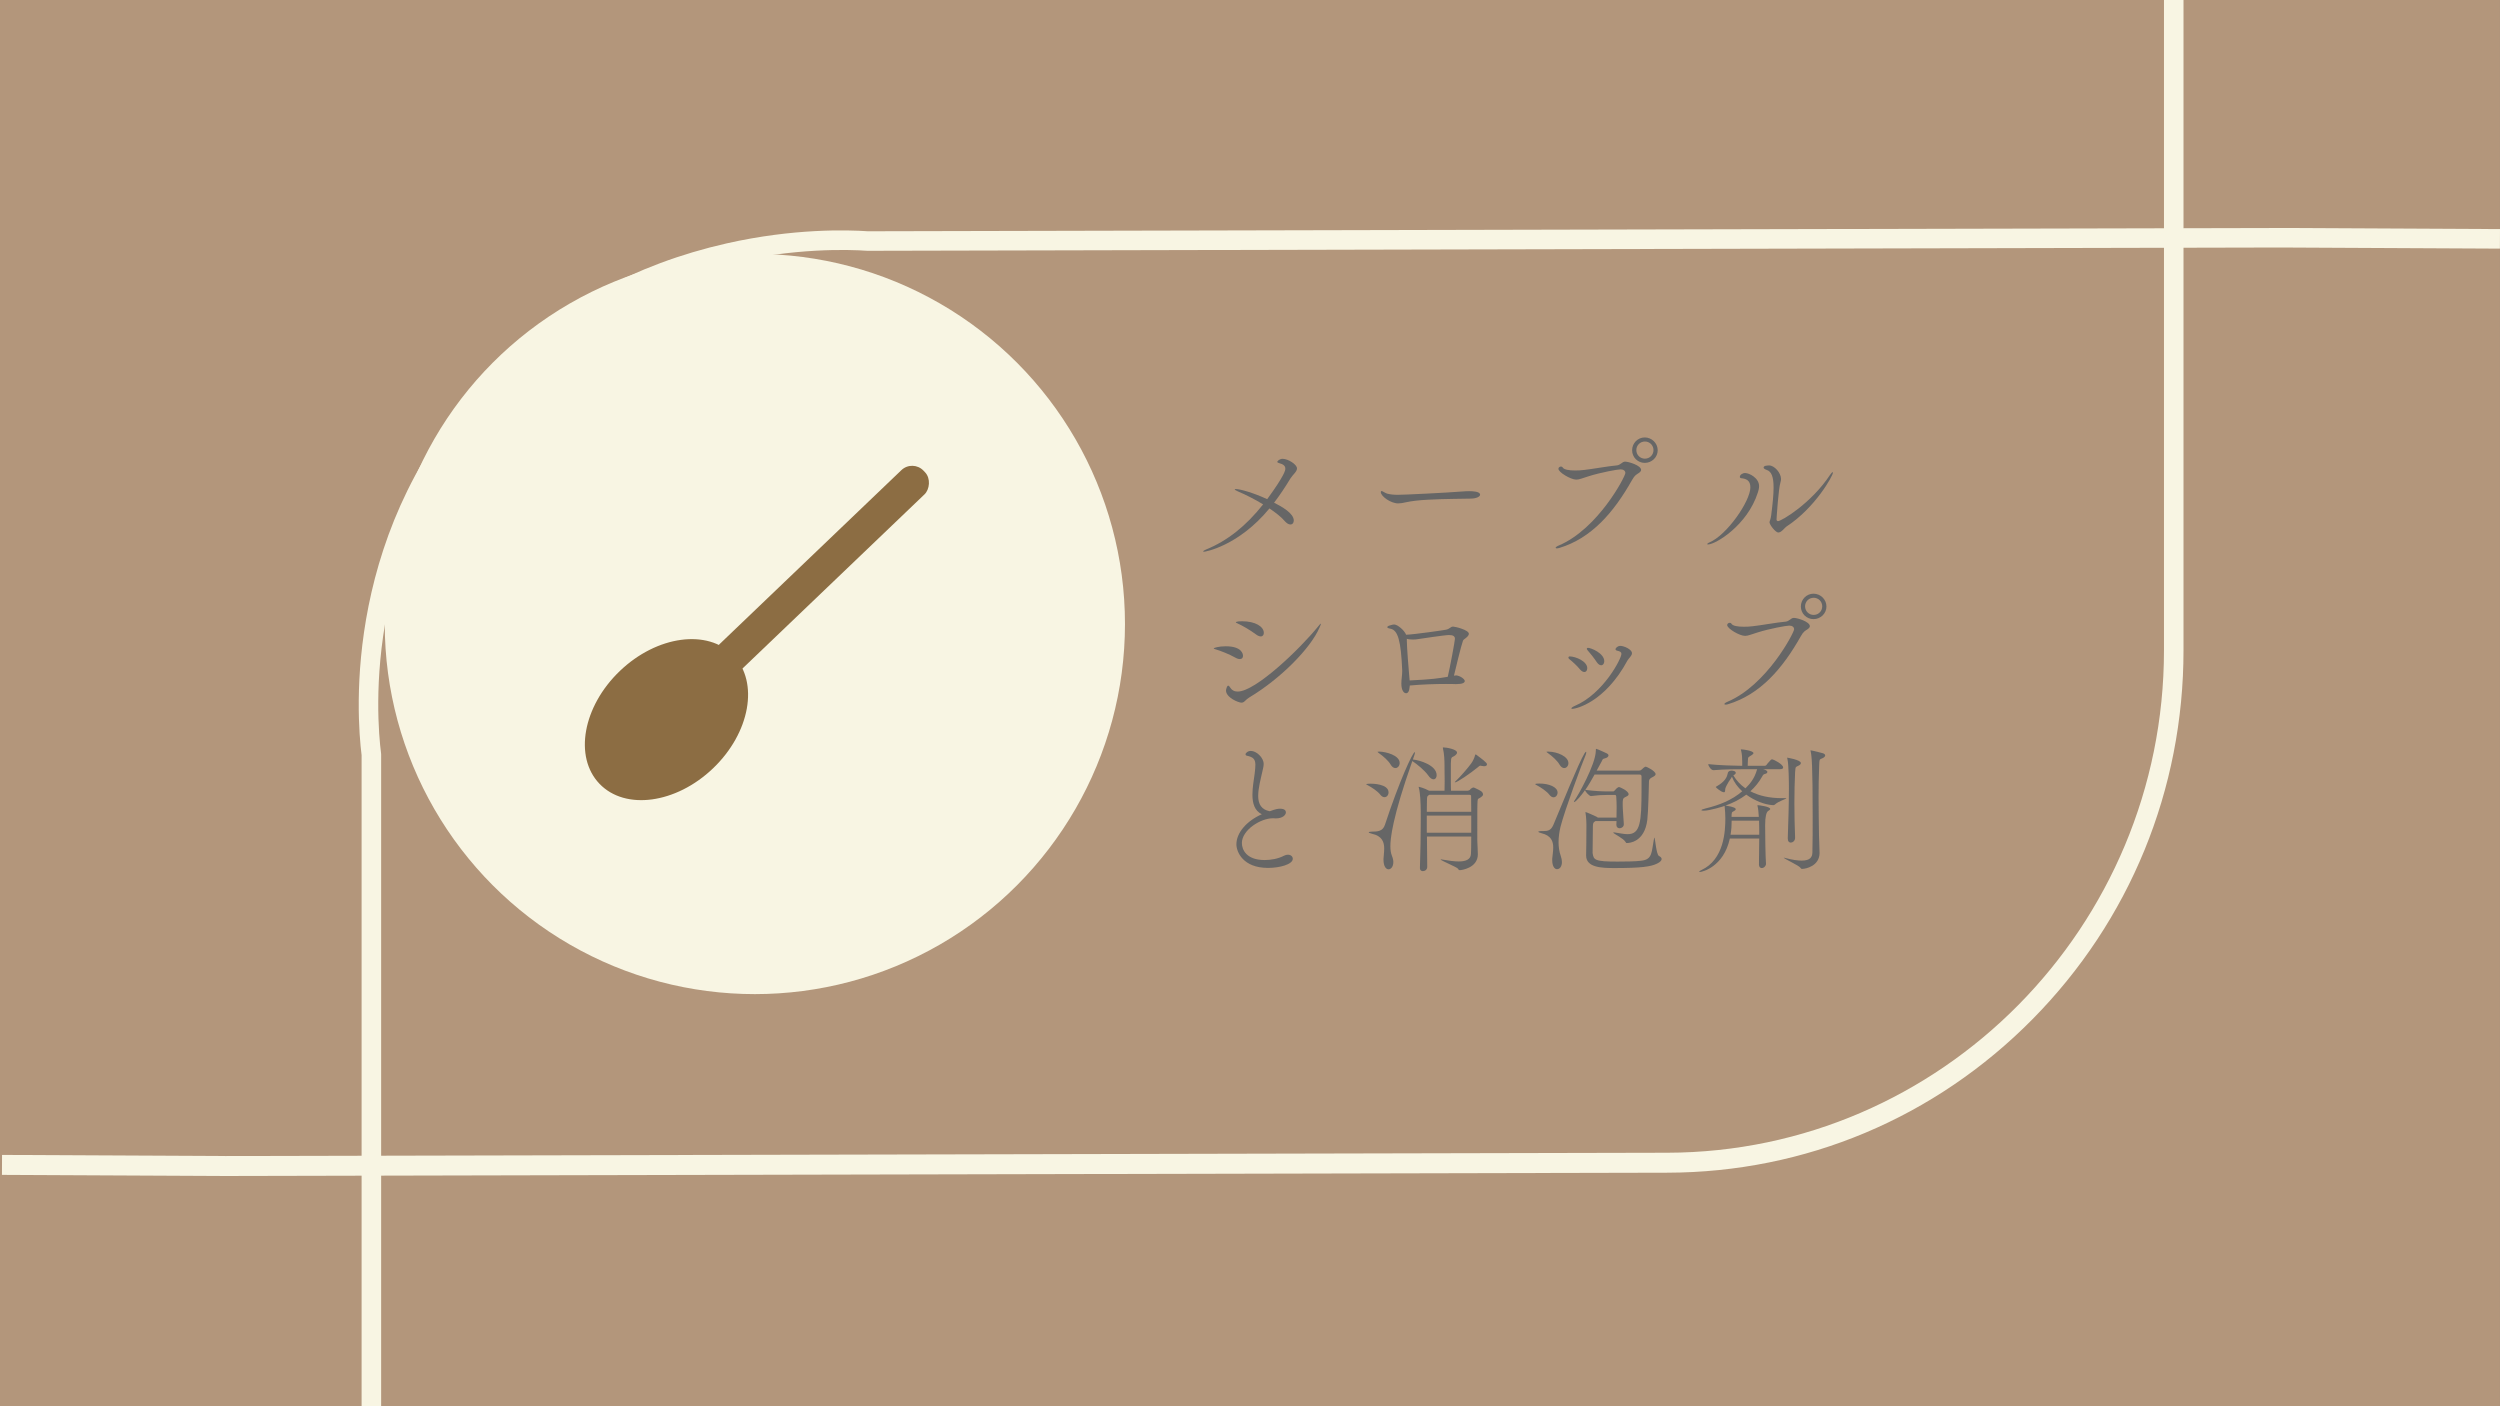 <?xml version="1.0" encoding="UTF-8" standalone="no"?>
<svg xmlns:inkscape="http://www.inkscape.org/namespaces/inkscape" xmlns:sodipodi="http://sodipodi.sourceforge.net/DTD/sodipodi-0.dtd" xmlns="http://www.w3.org/2000/svg" xmlns:svg="http://www.w3.org/2000/svg" id="_レイヤー_1" data-name="レイヤー 1" width="1280.025" height="720" viewBox="0 0 1280.025 720" version="1.1">
  <rect x="0" y="0" width="1280.025" height="720" fill="#808080" stroke="none"/>
  <defs id="defs1">
    <style id="style1">
      .cls-1 {
        fill: #5f3500;
      }

      .cls-1, .cls-2, .cls-3, .cls-4 {
        stroke-width: 0px;
      }

      .cls-2 {
        fill: #f8f5e3;
      }

      .cls-3 {
        fill: #666;
      }

      .cls-5 {
        opacity: .4;
      }

      .cls-4 {
        fill: #ffb674;
      }
    </style>
  </defs>
  <g class="cls-5" id="g1">
    <rect class="cls-4" width="1280" height="720" id="rect1"></rect>
  </g>
  <path class="cls-2" d="M115.542,602.122l-114.542-.574.049-10.221,114.507.574,738.148-1.688c140.207-.301,254.274-115.697,254.274-257.236V0h10v332.977c0,71.345-27.482,138.445-77.386,188.942-49.886,50.48-116.25,78.364-186.867,78.515l-738.183,1.688Z" id="path1"></path>
  <path class="cls-2" d="M195.144,720h-10v-333.367c-2.498-19.859-10.279-118.414,66.859-196.368,32.57-32.915,72.969-55.004,120.075-65.653,34.189-7.729,61.855-6.925,72.347-6.198l723.333-1.69,112.269.575-.051,10-112.231-.575-723.659,1.691-.181-.013c-18.205-1.285-112.664-3.996-184.792,68.896-74.298,75.084-66.354,170.098-64.008,188.382l.041.637v333.683Z" id="path2"></path>
  <circle class="cls-2" cx="386.5" cy="319.5" r="189.5" id="circle2"></circle>
  <g id="g14">
    <path class="cls-3" d="M664.083,239.813c0,1.728-2.305,3.384-3.385,5.184-2.736,4.537-5.544,8.713-8.353,12.385,3.96,2.016,10.081,5.4,10.081,9.145,0,1.152-.648,2.017-1.729,2.017-.864,0-1.944-.576-3.096-1.944-1.585-1.872-4.393-4.104-7.633-6.265-15.985,19.37-33.051,22.178-33.555,22.178-.288,0-.36-.072-.36-.144,0-.288.648-.72,1.44-1.008,10.944-4.464,20.449-12.025,29.234-23.114-4.249-2.592-8.929-4.969-12.89-6.625-1.151-.504-1.656-.864-1.656-1.08,0-.072.288-.144.648-.144,1.944,0,8.713,1.8,15.985,5.185,9.145-12.529,9.289-14.905,9.289-15.625,0-1.368-1.009-2.304-3.312-2.88-.576-.144-.792-.36-.792-.576,0-.576,1.368-1.584,2.664-1.584,2.952,0,7.417,2.952,7.417,4.896Z" id="path3"></path>
    <path class="cls-3" d="M753.147,255.294c-4.032.144-13.682.072-22.25.576-4.248.216-8.064.648-11.017,1.296-1.513.36-2.809.576-4.033.576-3.815,0-8.856-3.672-8.856-5.76,0-.432.216-.576.504-.576.072,0,.145,0,1.801.936,1.439.792,4.248,1.008,6.336,1.008,2.952,0,24.267-1.008,33.411-1.729.864-.072,2.017-.144,3.168-.144,1.801,0,5.617.144,5.617,1.8,0,1.008-1.872,1.944-4.681,2.016Z" id="path4"></path>
    <path class="cls-3" d="M840.267,240.605c0,.432-.288.936-1.08,1.512-1.296.864-2.16,1.152-3.528,3.6-9.36,16.633-20.81,29.882-37.299,34.851-.504.144-.937.216-1.225.216-.432,0-.647-.144-.647-.288,0-.288.504-.72,1.512-1.152,20.234-8.497,34.203-35.427,34.203-37.155,0-1.08-.937-1.872-2.448-1.872s-9.937,1.512-16.346,3.528c-3.168.936-4.68,1.728-6.336,1.728-2.809,0-9.146-3.744-9.146-5.544,0-.72.721-1.152,1.297-1.152.359,0,.72.144.863.432.648,1.152,3.241,1.584,6.409,1.584,1.512,0,3.168-.072,4.752-.288,3.457-.36,12.745-2.016,16.489-2.304,2.017-.144,2.809-1.944,4.321-1.944,1.8,0,8.208,1.944,8.208,4.249ZM842.139,237.004c-3.6,0-6.48-2.88-6.48-6.48s2.881-6.553,6.48-6.553,6.625,2.953,6.625,6.553-3.024,6.48-6.625,6.48ZM842.211,226.06c-2.448,0-4.393,1.944-4.393,4.393s1.944,4.392,4.393,4.392,4.393-1.944,4.393-4.392-1.944-4.393-4.393-4.393Z" id="path5"></path>
    <path class="cls-3" d="M874.535,278.768c-.288,0-.433-.072-.433-.144,0-.216.36-.576,1.08-.864,9.145-3.889,21.026-21.242,21.026-28.227,0-3.601-2.232-4.464-4.681-4.681-.504-.072-.72-.36-.72-.72,0-1.008,1.439-1.944,2.664-1.944,2.231,0,7.2,2.592,7.2,6.697,0,1.296-.36,2.376-.647,3.312-5.401,16.921-21.746,26.57-25.49,26.57ZM914.643,269.624c-.864.576-2.521,3.024-4.104,3.024-1.513,0-4.537-4.032-4.537-5.256,0-.648.576-1.224.864-3.6.792-6.121,1.225-10.657,1.225-14.113,0-5.761-1.152-8.281-3.528-9.073-1.225-.432-1.584-.864-1.584-1.224,0-.504.72-.864.936-.864.288-.072,1.008-.216,1.872-.216,2.736,0,6.121,3.816,6.121,6.984,0,.504-.145,1.08-.288,1.656-1.08,3.6-2.017,18.578-2.017,19.154,0,.432.433.72.792.72,1.656,0,16.85-8.929,26.57-23.618.648-1.008,1.152-1.44,1.368-1.44.072,0,.145.072.145.288,0,1.512-9.073,18.001-23.834,27.579Z" id="path6"></path>
    <path class="cls-3" d="M636.433,335.798c0,.937-.504,1.656-1.656,1.656-.576,0-1.368-.216-2.376-.792-2.881-1.656-7.417-3.456-10.369-4.32-.433-.072-.576-.216-.576-.36,0-.288,2.592-1.08,6.12-1.08,8.497,0,8.857,4.177,8.857,4.896ZM639.744,357.04c-.936.576-1.584,1.152-2.088,1.656-.576.576-1.152,1.08-2.016,1.08-1.513,0-7.921-2.593-7.921-6.265,0-.145.36-2.448,1.152-2.448.359,0,.647.432.863.792.937,1.512,2.232,2.232,3.961,2.232,9.145,0,31.826-21.746,41.26-33.411.72-.936,1.151-1.368,1.296-1.368q.072,0,.072.072c0,.216-.217.864-.721,1.944-4.608,10.729-20.018,26.21-35.859,35.715ZM647.089,324.062c0,1.008-.575,1.8-1.584,1.8-.647,0-1.584-.36-2.592-1.152-2.593-1.944-6.841-4.464-9.649-5.688-.359-.144-.504-.288-.504-.359,0-.072.072-.576,3.169-.576,6.84,0,11.16,2.736,11.16,5.977Z" id="path7"></path>
    <path class="cls-3" d="M752.067,324.493c0,.648-.433,1.368-1.8,2.376-.576.433-1.009.721-1.225,1.225-1.08,3.024-3.672,14.041-4.608,17.857.576-.072,1.008-.145,1.152-.145,2.16.217,4.393,1.944,4.393,2.881,0,.864-1.08,1.584-4.32,1.584h-.576c-1.297-.072-2.881-.072-4.753-.072-5.328,0-12.457.216-18.506.792,0,.216-.071.433-.071.648-.145,2.376-.937,3.312-1.801,3.312-1.224,0-2.448-1.513-2.448-4.969,0-2.088.433-4.177.433-6.265v-.648c-.648-14.977-2.16-20.449-6.049-21.169-1.224-.217-1.584-.505-1.584-.793,0-.359.648-.647.792-.72.576-.072,1.656-.647,2.736-.647,1.729,0,5.257,3.023,6.12,5.256,4.681-.216,19.586-2.376,20.45-2.592,2.016-.433,2.232-1.584,3.601-1.584,1.08,0,8.064,1.728,8.064,3.672ZM744.938,327.085c0-1.224-.792-1.943-3.024-1.943s-15.265,2.016-16.345,2.16c-.433.071-1.152.144-2.089.144-1.008,0-2.16-.072-3.168-.36v1.009c0,3.024.937,14.833,1.08,16.201.145,1.512.288,2.88.36,4.104,11.809-.576,14.761-1.08,19.514-1.872,1.151-4.753,3.672-18.434,3.672-19.442Z" id="path8"></path>
    <path class="cls-3" d="M812.688,342.135c0,1.152-.576,1.944-1.512,1.944-.648,0-1.44-.433-2.305-1.44-1.368-1.729-3.816-3.96-5.473-5.257-.216-.216-.359-.432-.359-.72s.216-.576.72-.576c3.096.072,8.929,2.521,8.929,6.049ZM835.586,334.43c0,1.368-1.655,2.593-2.304,3.745-11.593,21.529-26.427,24.77-28.227,24.77-.36,0-.504-.072-.504-.288s.576-.72,1.729-1.224c14.617-6.192,23.905-24.194,23.905-26.643,0-.864-.647-1.296-2.016-1.584-.72-.145-1.008-.433-1.008-.792,0-.648,1.151-1.729,2.448-1.729,1.872,0,5.976,1.801,5.976,3.744ZM821.401,338.534c0,1.225-.648,2.089-1.584,2.089-.721,0-1.513-.505-2.305-1.656-1.224-1.872-3.312-4.537-4.681-6.049-.216-.288-.359-.504-.359-.72,0-.36.216-.505.576-.505,1.584,0,8.353,2.809,8.353,6.841Z" id="path9"></path>
    <path class="cls-3" d="M926.667,320.604c0,.433-.288.937-1.08,1.513-1.296.864-2.16,1.152-3.528,3.6-9.36,16.634-20.81,29.883-37.299,34.852-.504.144-.937.216-1.225.216-.432,0-.647-.144-.647-.288,0-.288.504-.72,1.512-1.152,20.234-8.496,34.203-35.427,34.203-37.154,0-1.081-.937-1.873-2.448-1.873s-9.937,1.513-16.346,3.528c-3.168.937-4.68,1.729-6.336,1.729-2.809,0-9.146-3.744-9.146-5.545,0-.72.721-1.151,1.297-1.151.359,0,.72.144.863.432.648,1.152,3.241,1.584,6.409,1.584,1.512,0,3.168-.071,4.752-.288,3.457-.359,12.745-2.016,16.489-2.304,2.017-.145,2.809-1.944,4.321-1.944,1.8,0,8.208,1.944,8.208,4.248ZM928.539,317.005c-3.6,0-6.48-2.881-6.48-6.48s2.881-6.553,6.48-6.553,6.625,2.952,6.625,6.553-3.024,6.48-6.625,6.48ZM928.611,306.06c-2.448,0-4.393,1.944-4.393,4.393s1.944,4.393,4.393,4.393,4.393-1.944,4.393-4.393-1.944-4.393-4.393-4.393Z" id="path10"></path>
    <path class="cls-3" d="M651.626,418.967c-6.121,0-15.77,5.977-15.77,12.673,0,3.528,2.448,8.713,11.665,8.713,3.24,0,6.912-.648,9.937-2.232.72-.36,1.368-.504,1.944-.504,1.512,0,2.521.936,2.521,2.088,0,2.88-6.769,4.681-12.674,4.681-12.816,0-16.201-8.209-16.201-12.098,0-5.904,5.257-11.952,13.033-15.409-3.816-1.728-4.824-5.76-4.824-10.009,0-3.816.792-7.921,1.152-10.801.216-1.8.359-3.312.359-4.464,0-2.736-.936-3.961-4.392-4.681-.36-.072-.648-.36-.648-.721,0-.647,1.152-1.728,2.736-1.728,2.808,0,6.553,3.384,6.553,6.696,0,1.296-.433,2.664-.721,4.104-.72,3.24-2.088,8.28-2.088,12.241,0,4.393,1.8,7.057,5.904,7.849,3.24-1.152,4.032-1.296,5.329-1.296,2.448,0,2.952,1.08,2.952,1.872,0,1.368-1.729,3.096-5.185,3.096-.288,0-.648-.071-.937-.071h-.647Z" id="path11"></path>
    <path class="cls-3" d="M710.952,405.717c0,1.297-.864,2.448-2.089,2.448-.647,0-1.439-.359-2.16-1.296-1.296-1.728-4.248-3.672-6.408-4.824-.576-.288-.792-.432-.792-.504,0-.288,2.232-.288,2.376-.288.504,0,9.073,0,9.073,4.464ZM735.578,396.933c0,1.224-.648,2.088-1.584,2.088-.793,0-1.801-.576-2.809-2.088-1.584-2.305-5.616-5.688-8.064-7.272-10.369,29.378-11.233,39.819-11.233,43.563,0,1.872.216,3.528.792,4.969.504,1.224.721,2.304.721,3.24,0,2.376-1.297,3.672-2.448,3.672-1.297,0-2.593-1.512-2.593-4.968v-.36c.072-1.584.36-3.456.36-5.329,0-3.24-1.009-6.408-6.265-7.561-1.152-.288-1.656-.504-1.656-.72s.648-.36,1.512-.36c2.953,0,5.688-.144,6.769-3.456,7.417-22.538,14.258-37.228,15.266-37.228.072,0,.145.072.145.288,0,.145-.36,1.585-1.08,3.457,3.6.359,12.169,2.952,12.169,8.064ZM716.641,390.668c0,1.44-1.009,2.592-2.16,2.592-.864,0-1.729-.504-2.521-1.872-1.08-1.872-3.601-4.104-5.833-5.688-.576-.432-.792-.647-.792-.72,0-.144.288-.144,1.08-.144,3.024.071,10.226,1.8,10.226,5.832ZM759.34,406.726c0,.864-.936,1.224-1.296,1.584-.937.72-1.44.36-1.513,1.8-.144,2.593-.144,2.881-.144,20.09,0,.864.288,5.977.288,7.272-.072,6.985-8.425,8.065-9.217,8.065-.433,0-.648-.145-.937-.721-.432-.792-8.929-4.248-8.929-4.752,0,0,.072-.072.216-.072.072,0,.217.072.433.072,3.24.576,6.265,1.008,8.641,1.008,3.672,0,6.12-1.008,6.265-3.889.072-.863.144-4.464.144-8.856h-22.682l.145,15.481v.072c0,1.368-1.152,2.16-2.232,2.16-.792,0-1.513-.504-1.513-1.44v-.072c.288-7.488.433-17.713.433-25.202,0-2.88,0-5.328-.072-7.128,0-.937-.216-6.265-.864-8.642-.072-.287-.144-.504-.144-.575,0-.145.071-.145.144-.145s2.881.72,5.185,2.017h7.921c.072-1.584.072-3.312.072-4.896,0-3.24-.072-5.977-.072-6.192v-1.44c0-2.952-.145-6.408-.792-9.001-.072-.216-.072-.36-.072-.432,0-.145.072-.217.216-.217,1.584,0,7.057.937,7.057,2.665,0,.504-.359.936-.864,1.368-1.8,1.439-2.231.144-2.304,4.248v7.488c0,2.664,0,4.825.072,6.409h8.425c.359,0,1.151-.217,1.367-.576.288-.504.937-.792,1.225-.937.144-.071.288-.144.504-.144.145,0,.288.072.504.144.433.288,3.385,1.368,4.032,2.376.217.36.36.721.36,1.009ZM753.22,407.59c0-.145-.072-.648-.792-.648h-20.666l-.072.072c-1.08.792-1.008.647-1.08,3.096,0,.864-.072,2.809-.072,5.545h22.754c0-3.816-.071-6.913-.071-8.064ZM753.291,417.599h-22.754v8.784h22.754v-8.784ZM761.356,391.388c0,.504-.505.937-1.513.937-.288,0-.647-.072-1.08-.145-.288-.071-.576-.144-.72-.144-.576,0-.792.36-1.44.864-3.889,3.168-10.513,7.704-11.665,7.704-.072,0-.072-.071-.072-.071,0-.145.217-.36.576-.721,2.305-2.16,5.977-6.408,7.777-8.856,1.151-1.512,1.8-3.385,2.016-4.248.072-.288.145-.433.288-.433.145,0,.288.072.433.216.216.217,3.672,2.593,4.968,4.033.288.287.433.575.433.863Z" id="path12"></path>
    <path class="cls-3" d="M793.247,406.869c-1.297-1.728-4.249-3.672-6.409-4.824-.576-.288-.792-.432-.792-.576,0-.288,2.089-.288,2.232-.288,4.681,0,9.217,1.729,9.217,4.608,0,1.296-.864,2.448-2.088,2.448-.648,0-1.44-.432-2.16-1.368ZM794.759,439.632c.145-1.728.504-3.744.504-5.688,0-3.168-1.008-6.12-6.048-7.345-1.152-.287-1.585-.575-1.585-.72,0-.216.505-.36,1.225-.36h1.368c2.376,0,3.889-.359,5.112-3.168,3.744-8.856,13.033-31.898,15.842-36.435.432-.721.72-1.009.863-1.009.072,0,.145.145.145.36,0,.36-.145.792-.288,1.224-1.872,4.393-10.729,28.299-12.89,36.796-.647,2.664-1.008,5.4-1.008,7.92s.36,4.825,1.08,6.913c.433,1.224.648,2.304.648,3.24,0,2.232-1.08,3.672-2.521,3.672-1.224,0-2.448-1.439-2.448-4.608v-.792ZM798.432,391.388c-1.08-1.872-3.601-4.176-5.833-5.76-.576-.433-.792-.576-.792-.721,0-.071.072-.071,1.08-.071,4.465.071,10.153,2.447,10.153,5.904,0,1.368-.937,2.52-2.16,2.52-.793,0-1.656-.504-2.448-1.872ZM831.41,422.062c0,1.225-1.152,2.017-2.16,2.017-.864,0-1.656-.576-1.656-1.729,0-.647.072-1.368.072-1.944h-10.801c-1.08.792-1.225.721-1.297,2.736,0,.288-.144,13.249-.144,13.537.504,3.673,1.008,4.465,12.817,4.465,4.248,0,9-.072,12.024-.433,5.977-.647,5.257-4.392,6.625-11.448.072-.288.144-.433.144-.433.433,0,.937,8.713,2.377,9.433.863.433,1.367.937,1.367,1.585s-.647,1.512-2.304,2.304c-3.168,1.584-8.137,2.305-21.962,2.305-6.553,0-14.401-.288-14.401-6.409v-.216c.072-1.152.145-10.153.145-14.113v-1.8c0-.433-.072-3.457-.433-5.545,0-.144-.072-.288-.072-.36,0-.144.072-.216.145-.216.36,0,4.536,1.872,5.544,2.377.288.144.505.287.648.432h9.577c0-2.448.071-4.104.071-5.473,0-1.8-.071-3.168-.216-5.473,0-.071-.071-.647-.647-.647h-3.816c-2.952,0-5.185.144-8.425.576h-.072c-.792,0-2.736-2.089-3.024-3.024-1.584,2.304-4.681,6.12-5.616,6.12,0,0-.072,0-.072-.072,0-.216.288-.792,1.008-1.8.648-.864,10.226-17.354,10.226-24.554,0-.792.071-.864.144-.864.504,0,5.257,2.232,5.688,2.448.36.216.648.576.648.936,0,.576-.576,1.225-1.872,1.513-1.225.288-1.08.504-1.513,1.368l-2.664,4.896h21.674c.504,0,.937-.145,1.296-.504.433-.505,1.729-1.513,2.017-1.513.792,0,5.185,2.305,5.185,3.816,0,.504-.433.937-1.368,1.44-1.008.504-1.944.936-2.017,2.16-.144,3.312-.288,14.905-.863,19.873-1.44,11.377-9.217,11.81-10.441,11.81-.432,0-.504-.145-.72-.576-1.08-1.872-6.265-4.248-6.265-4.752,0-.072.144-.145.288-.145.144,0,.288.072.504.072,2.232.288,4.536.864,6.553.864,6.48,0,7.128-5.977,7.128-23.187v-6.337c0-.792-.432-1.008-1.151-1.008h-22.898c-1.44,2.593-3.024,5.4-4.752,7.849,4.968.648,8.568.792,11.881.792h2.376c.36,0,.72-.359.937-.647.432-.576,1.151-1.225,1.584-1.44.144-.072.288-.144.576-.144.359,0,4.824,1.943,4.824,3.672,0,.864-1.225,1.152-1.8,1.512-1.225.648-1.225,1.297-1.225,3.816s.288,4.681.576,9.938v.144Z" id="path13"></path>
    <path class="cls-3" d="M904.201,442.368c0,.937-1.008,2.089-2.16,2.089-.72,0-1.44-.505-1.44-1.801v-.072c.072-3.815.145-8.784.145-13.249h-15.05c-3.168,14.474-14.113,17.138-15.409,17.138-.144,0-.288-.072-.288-.144,0-.217.576-.576,1.152-.864,11.665-5.4,12.241-20.09,12.241-26.354,0-1.584-.145-4.536-.36-6.265v-.216c-.576.216-7.561,2.448-10.729,2.448-.721,0-1.152-.072-1.152-.288s.648-.504,2.376-.937c6.553-1.584,13.178-4.104,18.506-8.712-2.304-2.089-4.177-4.608-5.257-7.417-.216.216-.288.504-.432.72-.144.288-.792,1.08-1.225,1.801-.575.936-1.584,2.808-1.728,3.456-.216.72.144,1.944-.72,1.944-1.368,0-4.177-2.448-4.177-2.664,0-.072.144-.217.432-.36,4.177-2.376,5.257-4.608,5.617-6.408.144-1.152.863-1.656,2.016-1.656.504,0,2.16.144,2.16,1.151,0,.36-.288.792-1.008,1.152l-.216.145c1.584,2.664,3.672,4.896,6.192,6.624,2.232-2.232,4.608-4.824,5.977-9.793h-6.265c-4.104,0-10.009,0-16.058.504h-.072c-1.296,0-2.664-2.376-2.664-3.096,6.049.647,13.178.792,17.426.864v-1.944c0-1.944-.072-3.961-.576-5.904-.072-.217-.144-.36-.144-.433,0-.144.071-.144.288-.144,1.008,0,6.192.72,6.192,1.944,0,.288-.36.575-.721.863-1.728,1.297-2.16.576-2.16,3.385,0,.504-.071,1.44-.071,2.232h8.784c.145,0,.648-.145.864-.504.72-1.08,1.225-1.368,2.232-2.593.144-.144.432-.216.72-.216.504,0,5.545,2.448,5.545,4.177,0,.432-.36.863-1.584.863h-8.713c.792.145,2.231.721,2.231,1.368,0,.433-.359.864-1.08,1.009-.863.216-1.08.432-1.584,1.367-1.656,2.953-3.672,5.401-6.048,7.562,4.464,2.376,9.937,3.528,16.201,3.528h1.8c.288,0,.433,0,.433.071,0,.36-4.033,1.44-5.833,3.169-.216.216-.576.359-.936.359-4.249-.216-9.434-2.231-13.754-5.4-3.168,2.376-6.769,4.249-10.729,5.617h.216c4.393.647,5.112,1.367,5.112,1.872,0,.432-.72.863-1.439,1.224-.433.216-.721.288-.721,2.664h13.97c-.145-2.016-.288-4.176-.648-5.473-.072-.144-.072-.287-.072-.359,0-.145.072-.145.217-.145.647,0,6.336.721,6.336,1.944,0,.288-.36.648-.936.937q-1.656.936-1.656,7.416c0,5.761.144,15.409.432,19.73v.071ZM900.673,420.19h-14.041c0,2.305-.145,4.753-.576,7.201h14.689c0-2.736,0-5.185-.072-6.769v-.433ZM913.418,439.128c.072,0,.288.072.576.145,3.744,1.008,6.48,1.368,8.497,1.368,4.32,0,5.4-1.801,5.472-4.104.145-5.616.145-12.025.145-18.29,0-27.002-.504-31.106-1.008-33.482-.072-.216-.145-.36-.145-.504,0,0,.072-.072.145-.072.647,0,6.192,1.44,6.336,1.512.792.288,1.08.721,1.08,1.08,0,.576-.647,1.08-1.224,1.368-1.729.864-1.729,0-1.872,4.393-.217,5.328-.288,10.657-.288,15.842,0,6.552.144,13.033.216,19.297,0,.864.288,7.562.288,9.217-.145,6.481-6.984,7.993-8.929,7.993-.433,0-.576-.144-.864-.576-.864-1.224-8.497-4.681-8.497-5.112,0,0,0-.072.072-.072ZM919.106,428.976c0,1.728-1.44,2.448-2.232,2.448s-1.512-.576-1.512-2.089v-.216c.288-8.064.576-18.146.576-25.49,0-2.808-.072-12.312-.792-15.193-.072-.288-.145-.432-.145-.432,0-.072.072-.072.072-.072.216,0,6.984,1.152,6.984,2.736,0,.432-.288.864-.936,1.224-1.729,1.009-1.801.145-2.017,3.601-.216,4.608-.36,10.009-.36,15.554,0,5.977.145,12.169.36,17.785v.145Z" id="path14"></path>
  </g>
  <g id="g15" style="opacity:0.707">
    <ellipse class="cls-1" cx="341.238" cy="368.463" rx="47.484" ry="34.5" transform="translate(-160.05 338.155) rotate(-43.737)" id="ellipse14"></ellipse>
    <rect class="cls-1" x="412.378" y="219.046" width="17.143" height="144.708" rx="8" ry="8" transform="translate(501.429 797.004) rotate(-133.737)" id="rect14"></rect>
  </g>
</svg>
